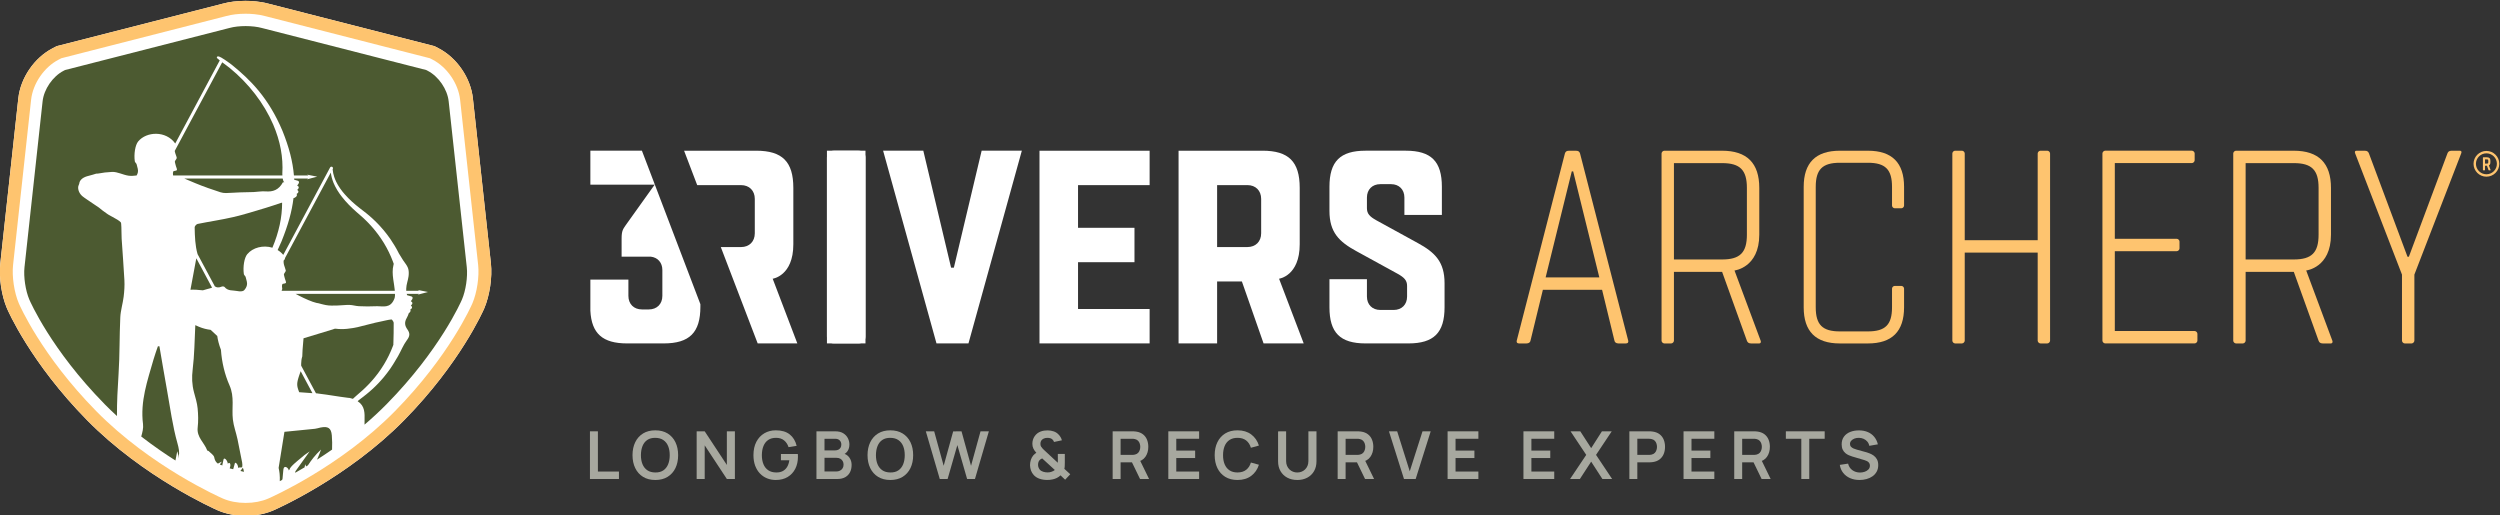 <?xml version="1.0" encoding="UTF-8"?>
<svg version="1.1" viewBox="0 0 572.43 117.93" xml:space="preserve" xmlns="http://www.w3.org/2000/svg"><rect x="0" y="0" width="572.43" height="117.93" fill="#333333" stroke="none"/><defs><clipPath id="clipPath22"><path d="m86.739 580.93h429.52v88.451h-429.52z"/></clipPath></defs><g transform="matrix(1.333 0 0 -1.333 -115.91 892.48)"><g clip-path="url(#clipPath22)"><g><g transform="matrix(1 0 0 1 138.24 669.02)" fill="#fff"><path d="m-9.113 0.355c-1.408 0-2.744-0.162-3.865-0.469l-28.319-7.245-0.245-0.061-0.223-0.117-0.475-0.245c-3.145-1.625-5.516-5.08-5.901-8.597l-3.099-28.381c-0.26-2.355 0.212-5.527 1.15-7.707 0.159-0.373 4.056-9.34 13.768-19.213 9.674-9.83 21.917-15.25 22.435-15.476 1.413-0.615 3.068-0.94 4.787-0.94 1.723 0 3.377 0.325 4.785 0.941 0.512 0.222 12.717 5.598 22.438 15.475 9.68 9.838 13.607 18.835 13.77 19.213 0.934 2.18 1.407 5.348 1.15 7.704l-3.1 28.38c-0.382 3.518-2.752 6.973-5.9 8.599l-0.474 0.247-0.223 0.115-0.245 0.063-28.282 7.235c-1.439 0.394-2.936 0.479-3.932 0.479" fill="#fff"/></g></g><g transform="translate(135.36,619.58)"><path d="m0 0h19.41c-4e-3 0.047-8e-3 0.093-0.012 0.14 0 4e-3 -1e-3 6e-3 -1e-3 0.01-4e-3 0.048-9e-3 0.096-0.015 0.144-0.054 0.513-0.145 1.022-0.218 1.533-8e-3 0.055-0.016 0.109-0.024 0.164-0.11 0.815-0.164 1.633 0.049 2.466 0.014 0.052 0.027 0.107 0.04 0.16-0.05 0.146-0.102 0.291-0.157 0.437-0.407 1.088-0.926 2.137-1.53 3.141-0.305 0.499-0.635 0.984-0.981 1.458-0.18 0.233-0.352 0.471-0.542 0.696-0.093 0.113-0.184 0.229-0.279 0.341l-0.291 0.333c-0.095 0.113-0.197 0.219-0.298 0.327l-0.302 0.324-0.313 0.312-0.157 0.157-0.161 0.152-0.323 0.304c-0.109 0.101-0.222 0.195-0.334 0.294l-0.683 0.597c-0.926 0.809-1.806 1.683-2.565 2.663l-0.278 0.373c-0.045 0.063-0.094 0.121-0.137 0.188l-4e-3 5e-3 -0.122 0.19-0.255 0.39c-0.078 0.135-0.151 0.272-0.227 0.408l-0.113 0.205c-0.039 0.066-0.067 0.139-0.101 0.21l-0.195 0.424c-0.106 0.296-0.225 0.583-0.297 0.889-0.075 0.285-0.131 0.575-0.167 0.868l-0.173-0.323-2.536-4.733-5.166-9.644c0.028-0.223-0.133-0.255-0.204-0.38l-4e-3 -8e-3c-0.015-0.028-0.025-0.062-0.028-0.103-0.021-0.474 0.135-0.894 0.253-1.216 0.059-0.157 0.106-0.291 0.121-0.394 0.033-0.228-0.303-0.473-0.323-0.708 0.049-0.188 0.106-0.505 0.193-0.768 0.037-0.112 0.109-0.302 0.129-0.366 0.042-0.132 0.062-0.237 0.024-0.305-0.027-0.045-0.107-0.073-0.201-0.095-0.124-0.029-0.273-0.046-0.348-0.072l-0.066-0.073c-0.104-0.242-0.045-0.491-8e-3 -0.794 0.012-0.085-0.096-0.156-0.099-0.24 0-0.028 8e-3 -0.054 0.019-0.081" fill="#4c5a31"/></g><g transform="translate(135.38,587.07)"><path d="m0 0c0.033 0.052 0.063 0.102 0.097 0.154 0.041 0.523 0.091 1.068 0.149 1.624 0.097 0.92 0.917 0.289 0.931-0.129 0.042 0.043 0.085 0.096 0.127 0.149 0.08 0.503 1.544 1.626 1.746 1.807 0.53 0.474 1.097 0.919 1.715 1.313-0.265-0.366-0.527-0.731-0.788-1.096-0.563-0.784-1.118-1.563-1.659-2.322-0.012-0.088-0.03-0.172-0.045-0.26 0.517 0.292 1.057 0.606 1.62 0.941 0.032 0.18 0.064 0.36 0.102 0.537 0.059-0.131 0.104-0.257 0.152-0.385 0.105 0.064 0.214 0.132 0.321 0.196 0.289 0.442 0.598 0.882 0.942 1.309 0.398 0.491 0.833 0.965 1.309 1.401-0.159-0.46-0.336-0.91-0.522-1.35-0.056-0.132-0.116-0.26-0.175-0.39 0.838 0.535 1.704 1.111 2.592 1.729 0.028 0.814 0.028 1.63-0.042 2.435-0.11 1.305-0.676 1.606-1.944 1.355-0.321-0.064-0.635-0.182-0.957-0.215-1.749-0.185-3.499-0.35-5.24-0.521-0.333-2.06-0.667-4.128-0.998-6.2 0.079-0.336 0.134-0.67 0.168-1.003 0.044-0.432 0.045-0.855 0.03-1.271 0.12 0.062 0.243 0.127 0.369 0.192" fill="#4c5a31"/></g><g transform="translate(154.58,614.05)"><path d="m0 0c-1e-3 0.067-0.029 0.152-0.069 0.237-0.091 0.188-0.246 0.375-0.329 0.367-0.604-0.057-1.198-0.235-1.798-0.35-2.59-0.491-5.088-1.588-7.806-1.236-0.149 0.018-0.313-0.08-0.47-0.127-1.658-0.503-3.318-1.007-5.016-1.522-4e-3 -0.043-7e-3 -0.084-0.011-0.127-4e-3 -0.033-6e-3 -0.066-9e-3 -0.099-1e-3 -0.022-4e-3 -0.042-5e-3 -0.062-6e-3 -0.062-0.011-0.125-0.016-0.185-3e-3 -0.014-3e-3 -0.028-4e-3 -0.042-0.099-1.11-0.165-1.921-0.171-2.592v-2e-3c-0.133-0.408-0.182-0.848-0.19-1.27-1e-3 -0.108 0-0.217 1e-3 -0.326l1.025-1.913 1.478-2.757 0.041-0.077c0.074-4e-3 0.149-8e-3 0.223-0.01 0.047-0.012 0.096-0.021 0.148-0.029h4e-3c0.051-8e-3 0.104-0.016 0.159-0.023 1.631-0.19 3.251-0.5 4.883-0.697 0.053-5e-3 0.105-0.013 0.158-0.019 0.064-8e-3 0.13-0.012 0.198-0.014 0.188-0.06 0.377-0.111 0.569-0.155 0.106 0.099 0.211 0.197 0.319 0.293 0.116 0.105 0.232 0.209 0.349 0.31l0.684 0.599c0.11 0.099 0.225 0.192 0.333 0.294l0.323 0.302 0.162 0.153 0.156 0.157 0.313 0.313 0.303 0.324c0.1 0.107 0.201 0.214 0.297 0.327l0.29 0.333c0.096 0.112 0.188 0.226 0.281 0.34 0.189 0.225 0.362 0.464 0.542 0.695 0.346 0.475 0.675 0.961 0.979 1.46 0.605 1.002 1.124 2.052 1.531 3.141 0.037 0.097 0.072 0.196 0.106 0.293-6e-3 9e-3 -0.01 0.019-0.017 0.028-3e-3 5e-3 -5e-3 0.012-8e-3 0.019-0.013 0.046 0.012 0.121 0.013 0.178 0.024 1.158 0.07 2.314 0.051 3.471" fill="#4c5a31"/></g><g transform="translate(116.8,640.14)"><path d="m0 0c-7e-3 -1e-3 -0.013-4e-3 -0.019-5e-3l-0.068-0.074c-0.071-0.17-0.065-0.343-0.041-0.536 6e-3 -0.045 0.012-0.09 0.019-0.137h18.771c-4e-3 0.081-8e-3 0.169-0.01 0.264v0.018c-2e-3 8e-3 -2e-3 0.016-2e-3 0.024 0.167 2.818-0.347 5.582-1.573 8.451-1.596 3.665-4.19 7.032-7.501 9.738-0.019 0.014-0.157 0.119-0.319 0.24-0.385 0.289-0.69 0.518-0.932 0.702l-8.031-14.99-0.129-0.241c0.085-0.497 0.307-0.901 0.342-1.146 0.032-0.228-0.305-0.473-0.325-0.708 0.05-0.188 0.107-0.505 0.195-0.768 0.036-0.112 0.107-0.302 0.129-0.366 0.042-0.132 0.062-0.237 0.024-0.305-0.058-0.1-0.388-0.12-0.53-0.161" fill="#4c5a31"/></g><g transform="translate(114.36,592.24)"><path d="m0 0c0.011 7e-3 0.02 0.016 0.031 0.023-7e-3 -0.011-0.014-0.02-0.02-0.031 0.933-0.647 1.843-1.25 2.719-1.806 0.1 0.504 0.199 1.011 0.297 1.517 5e-3 0.025 0.01 0.049 0.014 0.075 0.021-0.067 0.041-0.133 0.061-0.201 0.106-0.352 0.181-0.702 0.233-1.05 3e-3 0.111-1e-3 0.221-0.01 0.326-3e-3 0.028-7e-3 0.054-0.011 0.081 0.122 0.656 4e-3 1.355-0.236 2.2-0.846 2.985-1.244 6.106-1.802 9.178-0.453 2.494-0.867 4.996-1.299 7.496-0.087-3e-3 -0.174-4e-3 -0.262-7e-3 -0.253-0.756-0.535-1.504-0.753-2.27-1.032-3.617-2.3-7.167-1.802-11.084 0.088-0.688-0.096-1.413-0.306-2.141 1.063-0.823 2.117-1.591 3.146-2.306" fill="#4c5a31"/></g><g transform="translate(138.56,605.65)"><path d="m0 0c-4e-3 -0.011-8e-3 -0.02-0.011-0.031-0.02-0.053-0.038-0.106-0.056-0.157-5e-3 -0.013-9e-3 -0.025-0.013-0.037-0.017-0.048-0.033-0.096-0.049-0.141-5e-3 -0.015-9e-3 -0.028-0.015-0.041-0.014-0.044-0.029-0.088-0.044-0.129-5e-3 -0.015-9e-3 -0.028-0.014-0.043-0.014-0.04-0.027-0.08-0.04-0.118-4e-3 -0.014-8e-3 -0.027-0.014-0.042-0.012-0.037-0.024-0.074-0.035-0.11l-0.012-0.04c-0.012-0.036-0.023-0.071-0.034-0.105-4e-3 -0.012-6e-3 -0.024-0.01-0.036-0.011-0.035-0.02-0.068-0.03-0.101-4e-3 -0.011-6e-3 -0.023-9e-3 -0.034-9e-3 -0.031-0.019-0.065-0.028-0.097-3e-3 -9e-3 -5e-3 -0.018-7e-3 -0.029-9e-3 -0.032-0.017-0.063-0.025-0.093-3e-3 -9e-3 -4e-3 -0.017-7e-3 -0.027-6e-3 -0.03-0.014-0.061-0.02-0.092-2e-3 -8e-3 -3e-3 -0.016-5e-3 -0.022-6e-3 -0.031-0.013-0.06-0.018-0.089-2e-3 -7e-3 -3e-3 -0.014-4e-3 -0.022-6e-3 -0.029-0.011-0.057-0.015-0.085-1e-3 -7e-3 -3e-3 -0.012-4e-3 -0.019-4e-3 -0.027-8e-3 -0.057-0.012-0.085 0-5e-3 -1e-3 -0.01-1e-3 -0.016-4e-3 -0.028-7e-3 -0.056-0.01-0.082-1e-3 -6e-3 -1e-3 -9e-3 -1e-3 -0.014-3e-3 -0.027-4e-3 -0.055-5e-3 -0.083-2e-3 -3e-3 -2e-3 -7e-3 -2e-3 -0.011-1e-3 -0.028-2e-3 -0.056-2e-3 -0.083v-9e-3c0-0.028 0-0.054 1e-3 -0.082v-8e-3c1e-3 -0.027 3e-3 -0.055 4e-3 -0.083 0-3e-3 0-4e-3 1e-3 -5e-3 2e-3 -0.028 4e-3 -0.057 8e-3 -0.084v-5e-3c3e-3 -0.028 7e-3 -0.058 0.012-0.086v-2e-3c4e-3 -0.029 0.01-0.057 0.016-0.087v-4e-3c6e-3 -0.029 0.012-0.058 0.019-0.087v-3e-3c8e-3 -0.029 0.015-0.06 0.022-0.089v-2e-3c0.016-0.061 0.035-0.125 0.056-0.191 0-2e-3 2e-3 -3e-3 2e-3 -4e-3 9e-3 -0.032 0.02-0.064 0.032-0.097 0-3e-3 1e-3 -5e-3 2e-3 -7e-3 0.01-0.032 0.022-0.064 0.034-0.097 1e-3 -7e-3 4e-3 -0.012 6e-3 -0.019 0.011-0.029 0.022-0.06 0.032-0.09 7e-3 -0.016 0.012-0.034 0.019-0.05 8e-3 -0.021 0.016-0.042 0.024-0.065 0.016-0.04 0.03-0.08 0.046-0.121 0.454-0.033 0.889-0.065 1.347-0.098 0.297-0.022 0.603-0.044 0.931-0.068l-2.021 3.772c-0.013-0.039-0.028-0.078-0.041-0.115" fill="#4c5a31"/></g><g transform="translate(104.91,600.12)"><path d="m0 0c0.7-0.711 1.415-1.395 2.136-2.056-0.017 2.377 0.116 4.812 0.276 7.255 0.21 3.223 0.142 6.464 0.295 9.691 0.056 1.194 0.433 2.368 0.58 3.562 0.115 0.932 0.175 1.886 0.127 2.823-0.12 2.38-0.325 4.754-0.474 7.132-0.053 0.871-3e-3 1.749-0.085 2.614-7e-3 0.064-0.028 0.132-0.061 0.201-0.288 0.304-0.854 0.618-1.386 0.905-0.108 0.057-0.214 0.115-0.317 0.171-0.342 0.185-0.638 0.352-0.794 0.491-0.438 0.297-0.856 0.621-1.261 0.963-0.229 0.153-0.491 0.325-0.831 0.558-0.549 0.375-1.822 1.21-2.069 1.444-0.677 0.642-0.729 1.392-0.625 1.716 0.038 0.142 0.086 0.271 0.144 0.388 0.057 0.551 0.499 1.012 1.317 1.265 0.345 0.106 0.694 0.202 1.048 0.288 0.158 0.06 0.32 0.114 0.489 0.152 0.151 0.035 0.251 0.039 0.321 0.023 0.816 0.158 1.645 0.259 2.465 0.291 0.942 0.036 1.893-0.524 2.86-0.653 0.435-0.057 0.881-0.015 1.354 0.04 0.104 0.17 0.182 0.355 0.222 0.556 0.075 0.383-0.068 0.792-0.225 1.381-0.047 0.168-0.262 0.289-0.306 0.492-0.18 1.235 0.065 2.795 0.578 3.416 1.426 1.732 4.762 1.885 6.352-0.331 5e-3 -8e-3 8e-3 -0.015 0.012-0.024l7.649 14.277c-0.517 0.402-0.513 0.437-0.502 0.528 7e-3 0.058 0.044 0.11 0.096 0.137 0.125 0.065 0.325 0.076 1.264-0.55 0.529-0.351 1.058-0.749 1.285-0.93 3.066-2.493 6.234-5.584 8.633-11.296 0 0 2e-3 -1e-3 2e-3 -2e-3 1.136-2.826 1.763-5.255 1.962-7.65h2.503l-0.249 0.143 1.75-0.351-1.771-0.463 0.225 0.142h-2.423c4e-3 -0.066 8e-3 -0.133 0.011-0.201 0.17-0.044 0.338-0.093 0.517-0.149 0.411-0.092 0.415-0.371 0-0.848 0.352-0.187 0.352-0.439 0.014-0.748 0-1e-3 -1e-3 -4e-3 -1e-3 -5e-3 0.29-0.223 0.259-0.463-0.113-0.701 0.233-0.332-0.309-0.712-0.537-0.712-0.271-2.282-0.931-4.651-2.055-7.426-0.218-0.519-0.441-1.015-0.668-1.493 0.356-0.215 0.684-0.491 0.967-0.833l8.044 15.014c0.069 0.129 0.229 0.177 0.356 0.108 0.129-0.068 0.177-0.229 0.109-0.357l-0.03-0.056c0.037-0.448 0.134-0.891 0.275-1.317 0.084-0.281 0.213-0.546 0.328-0.813l0.207-0.389c0.035-0.064 0.066-0.131 0.106-0.193l0.118-0.186c0.08-0.124 0.156-0.249 0.238-0.37l0.393-0.534c0.044-0.059 0.094-0.113 0.141-0.17l0.286-0.338c0.777-0.891 1.673-1.679 2.613-2.407l0.717-0.555c0.121-0.094 0.246-0.186 0.365-0.285l0.358-0.296 0.178-0.148 0.173-0.155 0.347-0.308 0.339-0.321c0.111-0.107 0.224-0.212 0.332-0.325l0.326-0.333c0.108-0.11 0.212-0.227 0.318-0.34 0.215-0.226 0.412-0.466 0.617-0.702 0.396-0.48 0.777-0.974 1.134-1.488 0.549-0.799 1.048-1.638 1.485-2.512 0.233-0.382 0.467-0.763 0.707-1.14 0.282-0.446 0.666-0.849 0.843-1.335 0.156-0.421 0.156-0.941 0.1-1.4-0.088-0.717-0.39-1.417-0.402-2.128-2e-3 -0.146-4e-3 -0.275-1e-3 -0.388h2.235l-0.251 0.143 1.751-0.352-1.772-0.464 0.226 0.144h-2.117c0.013-0.033 0.026-0.062 0.044-0.089 8e-3 -0.045 0.018-0.092 0.028-0.137 5e-3 -1e-3 9e-3 -3e-3 0.014-4e-3 0.209-0.053 0.412-0.111 0.631-0.179 0.41-0.091 0.414-0.372-1e-3 -0.849 0.354-0.187 0.353-0.44 0.011-0.75 0.294-0.225 0.264-0.465-0.111-0.704 0.157-0.221-0.035-0.465-0.247-0.602-0.09-0.281-0.2-0.551-0.343-0.8-0.477-0.826-0.314-1.397 0.1-1.987 0.493-0.7 0.422-1.18-0.096-1.865-0.614-0.814-0.987-1.818-1.502-2.716-0.115-0.2-0.233-0.397-0.353-0.592-0.305-0.535-0.632-1.057-0.979-1.563-0.357-0.513-0.739-1.007-1.134-1.488-0.205-0.235-0.402-0.476-0.618-0.701-0.105-0.115-0.209-0.23-0.317-0.342l-0.326-0.333c-0.108-0.112-0.221-0.218-0.332-0.325l-0.339-0.319-0.347-0.309-0.173-0.154-0.178-0.148-0.358-0.297c-0.119-0.098-0.244-0.19-0.365-0.286l-0.717-0.555c-0.107-0.081-0.212-0.165-0.318-0.25 4e-3 -3e-3 8e-3 -5e-3 0.012-8e-3 -0.034-0.028-0.068-0.057-0.103-0.087 1.28-0.823 1.207-2.057 1.187-3.332-4e-3 -0.229-2e-3 -0.462-5e-3 -0.692 1.29 1.1 2.571 2.278 3.809 3.536 9.165 9.315 12.778 17.609 12.927 17.957 0.653 1.52 1.008 3.903 0.827 5.544l-3.112 28.501c-0.225 2.076-1.738 4.28-3.596 5.24l-0.262 0.136-28.196 7.213c-1.634 0.446-4.009 0.446-5.603 0.011l-28.236-7.224-0.262-0.135c-1.858-0.961-3.37-3.163-3.597-5.24l-3.111-28.499c-0.182-1.642 0.175-4.027 0.827-5.547 0.149-0.349 3.764-8.642 12.927-17.957" fill="#4c5a31"/></g><g transform="translate(119.67,619.76)"><path d="M 0,0 C 0.588,0.032 1.367,-0.012 2.136,-0.101 2.657,0.048 3.178,0.198 3.712,0.35 L 1.006,5.402 C 0.646,3.464 0.31,1.665 0,0" fill="#4c5a31"/></g><g transform="translate(135.36,634.67)"><path d="m0 0c-7e-3 0.015-0.015 0.031-0.021 0.045-0.916-0.3-1.83-0.627-2.758-0.901-1.839-0.544-3.671-1.138-5.537-1.569-2.031-0.471-4.1-0.768-6.146-1.183-0.205-0.041-0.51-0.381-0.506-0.578 0.031-1.57 0.074-3.137 0.501-4.614l2.957-5.519c0.284-0.221 0.658-0.284 1.209-0.05 0.127 0.055 0.39 0.026 0.465-0.07 0.579-0.731 1.414-0.539 2.159-0.691 0.527-0.108 0.915-0.078 1.169 0.091 0.247 0.256 0.45 0.572 0.521 0.938 0.075 0.383-0.067 0.792-0.224 1.381-0.046 0.168-0.263 0.289-0.307 0.491-0.179 1.236 0.066 2.795 0.578 3.417 0.953 1.156 2.758 1.608 4.326 1.119 1.122 2.667 1.669 5.206 1.67 7.734z" fill="#4c5a31"/></g><g transform="translate(135.79,638.21)"><path d="m0 0c-3e-3 4e-3 -5e-3 8e-3 -8e-3 0.012-0.06 0.05-0.186 0.173-0.266 0.637h-16.9l1.892-0.797h2e-3c1.424-0.593 2.856-1.084 4.296-1.553 0.306-0.1 0.641-0.146 0.962-0.141 0.795 0.016 1.588 0.085 2.384 0.114 0.792 0.03 1.586 0.026 2.378 0.058 0.68 0.028 1.364 0.167 2.035 0.113 1.269-0.1 2.277 0.237 2.989 1.573z" fill="#4c5a31"/></g><g transform="translate(126.38,603.33)"><path d="m0 0c-0.833 1.891-1.326 3.978-1.475 6.112-0.347 0.894-0.548 1.722-0.631 2.373-0.376 0.351-0.755 0.701-1.141 1.054-0.634 0.076-1.306 0.233-2.019 0.533-0.223 0.094-0.422 0.183-0.613 0.273-1e-3 -0.052-2e-3 -0.102-5e-3 -0.153-0.125-2.481-0.141-4.976-0.445-7.434-0.171-1.375-0.125-2.649 0.228-3.956 0.244-0.901 0.528-1.809 0.62-2.731 0.108-1.095 0.137-2.223 0.01-3.311-0.197-1.68 1.156-2.6 1.637-3.936 0.022-0.061 0.193-0.05 0.255-0.114 0.338-0.353 0.879-0.676 0.956-1.086 0.066-0.361 0.19-0.622 0.356-0.818 0.018-0.021 0.038-0.041 0.056-0.061 0.04-0.041 0.083-0.081 0.127-0.116 2e-3 -2e-3 6e-3 -4e-3 0.01-6e-3 0.027-0.021 0.055-0.041 0.084-0.06 0.077 0.045 0.157 0.089 0.24 0.133 0.141 0.075 0.286 0.146 0.439 0.212-0.093-0.128-0.184-0.257-0.273-0.385-0.028-0.041-0.057-0.083-0.085-0.124 0.099-0.038 0.202-0.07 0.311-0.098 0.032-0.031 0.066-0.059 0.099-0.084 0.061 0.327 0.132 0.657 0.214 0.985 0.051 0.521 0.642 0.069 0.76-0.668 0.256 0.374 0.549-2e-3 0.386-0.537-0.025-0.085-0.05-0.17-0.077-0.255 0.202-0.048 0.403-0.097 0.606-0.145 0.087 0.352 0.186 0.705 0.298 1.058 0.061 0.194 0.552-0.165 0.545-0.828 0.205 0.154 0.477-0.012 0.702 0.125 0.04 0.257 0.057 0.477-8e-3 0.799-0.262 1.358-0.518 2.68-0.795 3.996-0.241 1.14-0.667 2.248-0.798 3.397-0.224 1.936 0.314 3.844-0.574 5.856" fill="#4c5a31"/></g><g transform="translate(128.86,588.48)"><path d="m0 0c-0.027 0.134-0.052 0.267-0.079 0.401-0.035 0.101-0.073 0.202-0.113 0.302-0.142-0.185-0.282-0.372-0.419-0.557 0.2-0.048 0.402-0.095 0.611-0.146" fill="#4c5a31"/></g><g transform="translate(154.62,618.05)"><path d="m0 0c0.113 0.201 0.208 0.519 0.177 1.004h-17.081c0.194-0.084 0.374-0.183 0.543-0.283 0.032-0.018 0.065-0.038 0.096-0.057l2e-3 1e-3c1.005-0.505 2.17-1.035 2.95-1.215 0.124-0.029 0.258-0.053 0.399-0.073 0.068-0.02 0.136-0.038 0.202-0.057 0.052-0.013 0.103-0.028 0.155-0.041 0.06-0.016 0.119-0.032 0.179-0.047 0.067-0.017 0.135-0.033 0.201-0.049 0.047-0.012 0.095-0.023 0.143-0.033 0.116-0.027 0.233-0.052 0.35-0.076h2e-3c0.637-0.127 1.309-0.083 1.964-0.074 0.696 0.012 1.393 0.116 2.088 0.1h4e-3c0.541-0.013 1.079-0.197 1.621-0.219h0.028c0.958-0.04 1.922-0.06 2.879-6e-3l0.103 4e-3h0.011c0.031 2e-3 0.063 2e-3 0.093 2e-3h8e-3c1.037-4e-3 2.218-0.366 2.883 1.118z" fill="#4c5a31"/></g><g transform="matrix(1 0 0 1 129.13 669.38)"><path d="m0 0c-1.408 0-2.744-0.162-3.865-0.469l-28.319-7.245-0.245-0.061-0.223-0.117-0.475-0.245c-3.145-1.625-5.516-5.08-5.901-8.597l-3.099-28.381c-0.26-2.355 0.212-5.527 1.15-7.707 0.159-0.373 4.056-9.34 13.768-19.213 9.674-9.83 21.917-15.25 22.435-15.476 1.413-0.615 3.068-0.94 4.787-0.94 1.723 0 3.377 0.325 4.785 0.941 0.512 0.222 12.717 5.598 22.438 15.475 9.68 9.838 13.607 18.835 13.77 19.213 0.934 2.18 1.407 5.348 1.15 7.704l-3.1 28.38c-0.382 3.518-2.752 6.973-5.9 8.599l-0.474 0.247-0.223 0.115-0.245 0.063-28.282 7.235c-1.439 0.394-2.936 0.479-3.932 0.479m0-2.211c0.858 0 2.143-0.07 3.383-0.41l28.282-7.235 0.476-0.246c2.475-1.28 4.416-4.107 4.716-6.875l3.1-28.384c0.217-1.983-0.197-4.754-0.983-6.588-0.155-0.362-3.913-8.982-13.314-18.536-9.412-9.562-21.247-14.782-21.746-14.999-1.132-0.495-2.482-0.755-3.901-0.755-1.418 0-2.768 0.26-3.902 0.753-0.5 0.22-12.342 5.448-21.745 15.001-9.403 9.559-13.157 18.174-13.312 18.536-0.789 1.836-1.203 4.609-0.983 6.595l3.098 28.379c0.304 2.769 2.244 5.594 4.718 6.873l0.476 0.246 28.355 7.255c0.921 0.252 2.068 0.39 3.282 0.39" fill="#fec46f"/></g></g><g transform="translate(199.52,588.37)"><path d="m0 0c0.55-7e-3 1.008 0.112 1.374 0.358s0.64 0.595 0.825 1.043c0.182 0.45 0.275 0.975 0.275 1.572 0 0.601-0.093 1.121-0.275 1.563-0.185 0.442-0.459 0.785-0.825 1.035-0.366 0.248-0.824 0.374-1.374 0.378-0.55 7e-3 -1.008-0.112-1.374-0.358-0.366-0.247-0.64-0.595-0.821-1.043-0.182-0.45-0.275-0.974-0.279-1.575 0-0.597 0.092-1.118 0.275-1.56 0.185-0.441 0.459-0.787 0.825-1.035 0.366-0.249 0.824-0.374 1.374-0.378m0-1.291c-0.819 0-1.52 0.18-2.104 0.538-0.584 0.359-1.032 0.858-1.344 1.498-0.313 0.642-0.47 1.385-0.47 2.228 0 0.847 0.157 1.589 0.47 2.231 0.312 0.64 0.76 1.139 1.344 1.499 0.584 0.358 1.285 0.536 2.104 0.536s1.521-0.178 2.107-0.536c0.585-0.36 1.034-0.859 1.345-1.499 0.311-0.642 0.466-1.384 0.466-2.231 0-0.843-0.155-1.586-0.466-2.228-0.311-0.64-0.76-1.139-1.345-1.498-0.586-0.358-1.288-0.538-2.107-0.538" fill="#a7a89f"/></g><g transform="translate(206.62,587.25)"><path d="m0 0v8.189h1.382l3.805-5.777v5.777h1.381v-8.189h-1.381l-3.805 5.778v-5.778z" fill="#a7a89f"/></g><g transform="translate(220.21,587.08)"><path d="m0 0c-0.531 0-1.029 0.095-1.493 0.282-0.465 0.188-0.872 0.463-1.222 0.828-0.351 0.363-0.624 0.811-0.823 1.339-0.197 0.53-0.295 1.134-0.295 1.817 0 0.894 0.168 1.659 0.5 2.294 0.334 0.636 0.791 1.122 1.371 1.462 0.58 0.339 1.234 0.508 1.962 0.508 1.009 0 1.807-0.233 2.397-0.703 0.59-0.467 0.986-1.122 1.191-1.963l-1.393-0.222c-0.155 0.482-0.409 0.868-0.762 1.156-0.352 0.292-0.802 0.438-1.348 0.442-0.55 8e-3 -1.007-0.112-1.373-0.358-0.366-0.247-0.639-0.595-0.822-1.043-0.182-0.45-0.275-0.973-0.279-1.573 0-0.599 0.092-1.12 0.277-1.562 0.183-0.441 0.458-0.786 0.824-1.034 0.366-0.25 0.823-0.375 1.373-0.379 0.413-7e-3 0.775 0.067 1.086 0.222 0.312 0.156 0.566 0.39 0.763 0.702 0.197 0.314 0.329 0.704 0.398 1.175h-1.444v1.075h2.9c6e-3 -0.06 0.013-0.15 0.017-0.267 3e-3 -0.119 5e-3 -0.188 5e-3 -0.211 0-0.773-0.153-1.461-0.457-2.061-0.307-0.602-0.743-1.073-1.311-1.414-0.569-0.34-1.25-0.512-2.042-0.512" fill="#a7a89f"/></g><g transform="translate(228.58,588.54)"><path d="m0 0h2.024c0.24 0 0.454 0.048 0.643 0.145s0.338 0.232 0.446 0.409c0.109 0.175 0.162 0.386 0.162 0.629 0 0.218-0.046 0.417-0.142 0.59-0.095 0.174-0.233 0.314-0.415 0.419-0.181 0.104-0.4 0.156-0.654 0.156h-2.064zm0 3.627h1.849c0.197 0 0.372 0.04 0.528 0.114 0.156 0.076 0.28 0.189 0.373 0.336s0.139 0.332 0.139 0.552c0 0.283-0.093 0.52-0.276 0.707-0.184 0.189-0.438 0.282-0.764 0.282h-1.849zm-1.382-4.918v8.189h3.247c0.551 0 1.003-0.112 1.36-0.333 0.355-0.222 0.62-0.505 0.793-0.85 0.172-0.346 0.258-0.701 0.258-1.07 0-0.45-0.106-0.833-0.321-1.149-0.214-0.314-0.505-0.527-0.873-0.636l-5e-3 0.284c0.519-0.118 0.912-0.361 1.179-0.732 0.268-0.372 0.401-0.795 0.401-1.269 0-0.486-0.092-0.91-0.278-1.273-0.185-0.365-0.462-0.649-0.828-0.855-0.366-0.204-0.817-0.306-1.356-0.306z" fill="#a7a89f"/></g><g transform="translate(239.89,588.37)"><path d="m0 0c0.55-7e-3 1.007 0.112 1.374 0.358 0.366 0.246 0.64 0.595 0.825 1.043 0.182 0.45 0.275 0.975 0.275 1.572 0 0.601-0.093 1.121-0.275 1.563-0.185 0.442-0.459 0.785-0.825 1.035-0.367 0.248-0.824 0.374-1.374 0.378-0.55 7e-3 -1.008-0.112-1.374-0.358-0.366-0.247-0.64-0.595-0.821-1.043-0.182-0.45-0.275-0.974-0.279-1.575 0-0.597 0.092-1.118 0.275-1.56 0.185-0.441 0.459-0.787 0.825-1.035 0.366-0.249 0.824-0.374 1.374-0.378m0-1.291c-0.819 0-1.52 0.18-2.104 0.538-0.584 0.359-1.032 0.858-1.344 1.498-0.313 0.642-0.47 1.385-0.47 2.228 0 0.847 0.157 1.589 0.47 2.231 0.312 0.64 0.76 1.139 1.344 1.499 0.584 0.358 1.285 0.536 2.104 0.536s1.521-0.178 2.107-0.536c0.585-0.36 1.034-0.859 1.345-1.499 0.311-0.642 0.466-1.384 0.466-2.231 0-0.843-0.155-1.586-0.466-2.228-0.311-0.64-0.76-1.139-1.345-1.498-0.586-0.358-1.288-0.538-2.107-0.538" fill="#a7a89f"/></g><g transform="translate(248.38,587.25)"><path d="m0 0-2.394 8.189h1.433l1.632-5.921 1.631 5.909 1.434 0.012 1.633-5.921 1.632 5.921h1.432l-2.388-8.189h-1.348l-1.677 5.828-1.672-5.828z" fill="#a7a89f"/></g><g transform="translate(266.88,588.38)"><path d="m0 0c0.117 0 0.229 7e-3 0.333 0.02s0.205 0.037 0.305 0.071c0.143 0.042 0.264 0.091 0.363 0.149 0.098 0.057 0.185 0.114 0.262 0.177l-2.167 1.988c-0.102-0.037-0.194-0.085-0.277-0.141-0.081-0.057-0.15-0.124-0.207-0.2-0.076-0.094-0.132-0.206-0.171-0.332-0.037-0.127-0.057-0.268-0.057-0.424 0-0.171 0.028-0.323 0.083-0.458 0.056-0.134 0.125-0.256 0.207-0.367 0.141-0.17 0.338-0.293 0.593-0.37 0.254-0.074 0.497-0.113 0.733-0.113m-0.057-1.296c-0.454 0-0.884 0.066-1.287 0.202-0.405 0.134-0.742 0.347-1.01 0.639-0.216 0.239-0.374 0.5-0.476 0.782-0.099 0.284-0.155 0.586-0.167 0.907 0 0.315 0.046 0.619 0.14 0.914 0.093 0.293 0.235 0.555 0.428 0.787 0.076 0.09 0.158 0.171 0.248 0.242 0.089 0.069 0.179 0.132 0.27 0.19-0.224 0.25-0.393 0.493-0.509 0.728-0.115 0.235-0.173 0.511-0.173 0.829 0 0.478 0.128 0.907 0.386 1.286 0.259 0.379 0.609 0.652 1.053 0.819 0.193 0.072 0.389 0.121 0.588 0.149 0.199 0.025 0.393 0.04 0.583 0.04 0.357 0 0.699-0.055 1.029-0.163s0.611-0.283 0.841-0.527c0.145-0.14 0.268-0.298 0.368-0.474 0.101-0.177 0.175-0.355 0.224-0.539l-1.353-0.288c-0.053 0.17-0.146 0.316-0.278 0.437-0.115 0.11-0.249 0.183-0.405 0.219-0.154 0.036-0.309 0.054-0.46 0.054-0.243 0-0.458-0.045-0.648-0.135-0.181-0.088-0.319-0.205-0.41-0.353-0.091-0.149-0.136-0.329-0.136-0.541 0-0.19 0.034-0.34 0.105-0.455 0.071-0.113 0.158-0.23 0.265-0.346 0.068-0.077 0.152-0.159 0.25-0.251 0.099-0.091 0.201-0.185 0.306-0.285l2.059-1.91c4e-3 0.075 7e-3 0.158 8e-3 0.25 3e-3 0.091 4e-3 0.176 4e-3 0.256l-7e-3 1.001h1.201v-1.484c0-0.205-5e-3 -0.402-0.015-0.594-9e-3 -0.192-0.03-0.35-0.065-0.475l1.013-0.933-0.876-0.938-0.79 0.75c-0.193-0.182-0.405-0.33-0.635-0.444-0.229-0.113-0.462-0.195-0.696-0.244-0.175-0.041-0.34-0.069-0.495-0.082-0.156-0.014-0.315-0.02-0.478-0.02" fill="#a7a89f"/></g><g transform="translate(282.78,587.25)"><path d="m0 0-1.614 3.333 1.392 0.306 1.774-3.639zm-3.338 4.141h1.962c0.076 0 0.161 3e-3 0.255 0.01 0.095 8e-3 0.183 0.023 0.263 0.047 0.227 0.056 0.405 0.157 0.537 0.3 0.131 0.144 0.224 0.307 0.278 0.49 0.055 0.181 0.083 0.36 0.083 0.534 0 0.178-0.028 0.358-0.083 0.539-0.054 0.184-0.147 0.346-0.278 0.49-0.132 0.144-0.31 0.245-0.537 0.301-0.08 0.022-0.168 0.038-0.263 0.046-0.094 7e-3 -0.179 0.011-0.255 0.011h-1.962zm-1.366-4.141v8.189h3.385c0.08 0 0.181-2e-3 0.306-9e-3 0.125-5e-3 0.241-0.019 0.348-0.037 0.473-0.072 0.865-0.229 1.173-0.472 0.31-0.242 0.539-0.549 0.688-0.918 0.151-0.369 0.225-0.781 0.225-1.231 0-0.668-0.169-1.24-0.505-1.721-0.338-0.479-0.856-0.776-1.554-0.889l-0.585-0.052h-2.115v-2.86z" fill="#a7a89f"/></g><g transform="translate(287.64,587.25)"><path d="m0 0v8.189h5.289v-1.28h-3.923v-2.03h3.24v-1.279h-3.24v-2.321h3.923v-1.279z" fill="#a7a89f"/></g><g transform="translate(299.52,587.08)"><path d="m0 0c-0.819 0-1.52 0.18-2.104 0.538-0.584 0.359-1.032 0.858-1.344 1.498-0.313 0.642-0.47 1.385-0.47 2.23 0 0.846 0.157 1.589 0.47 2.229 0.312 0.64 0.76 1.139 1.344 1.499 0.584 0.358 1.285 0.536 2.104 0.536 0.944 0 1.73-0.236 2.36-0.707 0.629-0.472 1.07-1.108 1.319-1.908l-1.377-0.382c-0.154 0.536-0.424 0.953-0.809 1.256-0.384 0.301-0.882 0.451-1.493 0.451-0.55 0-1.009-0.123-1.376-0.37-0.368-0.246-0.644-0.592-0.828-1.038s-0.276-0.966-0.276-1.566c-4e-3 -0.599 0.087-1.122 0.273-1.567 0.187-0.444 0.463-0.792 0.831-1.038 0.367-0.246 0.826-0.37 1.376-0.37 0.611 0 1.109 0.153 1.493 0.455 0.385 0.304 0.655 0.722 0.809 1.251l1.377-0.38c-0.249-0.8-0.69-1.436-1.319-1.909-0.63-0.472-1.416-0.708-2.36-0.708" fill="#a7a89f"/></g><g transform="translate(309.79,587.08)"><path d="m0 0c-0.652 0-1.226 0.134-1.721 0.399-0.494 0.265-0.881 0.639-1.159 1.12-0.28 0.481-0.418 1.046-0.418 1.695v5.135l1.381 0.012v-5.114c0-0.306 0.054-0.581 0.16-0.825 0.105-0.241 0.248-0.448 0.426-0.619s0.383-0.299 0.615-0.387c0.23-0.086 0.47-0.13 0.716-0.13 0.254 0 0.495 0.044 0.725 0.133 0.229 0.089 0.433 0.219 0.611 0.39 0.179 0.17 0.318 0.378 0.421 0.62 0.102 0.242 0.153 0.516 0.153 0.818v5.114h1.388v-5.147c0-0.649-0.14-1.214-0.418-1.695s-0.665-0.855-1.16-1.12c-0.494-0.265-1.068-0.399-1.72-0.399" fill="#a7a89f"/></g><g transform="translate(321.43,587.25)"><path d="m0 0-1.614 3.333 1.392 0.306 1.774-3.639zm-3.338 4.141h1.962c0.076 0 0.161 3e-3 0.255 0.01 0.095 8e-3 0.183 0.023 0.263 0.047 0.227 0.056 0.405 0.157 0.537 0.3 0.131 0.144 0.224 0.307 0.278 0.49 0.055 0.181 0.083 0.36 0.083 0.534 0 0.178-0.028 0.358-0.083 0.539-0.054 0.184-0.147 0.346-0.278 0.49-0.132 0.144-0.31 0.245-0.537 0.301-0.08 0.022-0.168 0.038-0.263 0.046-0.094 7e-3 -0.179 0.011-0.255 0.011h-1.962zm-1.366-4.141v8.189h3.385c0.08 0 0.181-2e-3 0.306-9e-3 0.127-5e-3 0.241-0.019 0.348-0.037 0.473-0.072 0.865-0.229 1.173-0.472 0.31-0.242 0.539-0.549 0.688-0.918 0.151-0.369 0.225-0.781 0.225-1.231 0-0.668-0.169-1.24-0.505-1.721-0.338-0.479-0.856-0.776-1.554-0.889l-0.585-0.052h-2.115v-2.86z" fill="#a7a89f"/></g><g transform="translate(328.12,587.25)"><path d="m0 0-2.582 8.189h1.411l2.161-6.865 2.19 6.865h1.409l-2.582-8.189z" fill="#a7a89f"/></g><g transform="translate(335.61,587.25)"><path d="m0 0v8.189h5.289v-1.28h-3.923v-2.03h3.24v-1.279h-3.24v-2.321h3.923v-1.279z" fill="#a7a89f"/></g><g transform="translate(348.64,587.25)"><path d="m0 0v8.189h5.289v-1.28h-3.924v-2.03h3.241v-1.279h-3.241v-2.321h3.924v-1.279z" fill="#a7a89f"/></g><g transform="translate(356.65,587.25)"><path d="M 0,0 2.775,4.141 0.08,8.189 H 1.752 L 3.623,5.3 5.47,8.189 H 7.154 L 4.459,4.141 7.222,0 H 5.55 L 3.623,2.98 1.684,0 Z" fill="#a7a89f"/></g><g transform="translate(368.2,591.39)"><path d="m0 0h1.962c0.076 0 0.161 4e-3 0.255 0.012 0.096 7e-3 0.183 0.023 0.262 0.045 0.228 0.056 0.408 0.157 0.538 0.301 0.131 0.144 0.224 0.307 0.278 0.49 0.055 0.181 0.083 0.359 0.083 0.534 0 0.178-0.028 0.359-0.083 0.54-0.054 0.182-0.147 0.345-0.278 0.49-0.13 0.143-0.31 0.243-0.538 0.3-0.079 0.023-0.166 0.039-0.262 0.046-0.094 8e-3 -0.179 0.012-0.255 0.012h-1.962zm-1.366-4.141v8.19h3.385c0.08 0 0.181-3e-3 0.307-8e-3 0.126-6e-3 0.24-0.019 0.346-0.038 0.474-0.071 0.866-0.228 1.174-0.472 0.31-0.242 0.539-0.548 0.688-0.918 0.151-0.369 0.225-0.78 0.225-1.231 0-0.448-0.075-0.856-0.227-1.225-0.152-0.37-0.382-0.676-0.691-0.918-0.309-0.244-0.699-0.401-1.169-0.473-0.106-0.016-0.222-0.026-0.35-0.034-0.126-7e-3 -0.227-0.011-0.303-0.011h-2.019v-2.862z" fill="#a7a89f"/></g><g transform="translate(376.14,587.25)"><path d="m0 0v8.189h5.289v-1.28h-3.923v-2.03h3.24v-1.279h-3.24v-2.321h3.923v-1.279z" fill="#a7a89f"/></g><g transform="translate(389.55,587.25)"><path d="m0 0-1.614 3.333 1.392 0.306 1.774-3.639zm-3.338 4.141h1.962c0.076 0 0.161 3e-3 0.255 0.01 0.095 8e-3 0.183 0.023 0.263 0.047 0.227 0.056 0.405 0.157 0.537 0.3 0.131 0.144 0.224 0.307 0.278 0.49 0.055 0.181 0.083 0.36 0.083 0.534 0 0.178-0.028 0.358-0.083 0.539-0.054 0.184-0.147 0.346-0.278 0.49-0.132 0.144-0.31 0.245-0.537 0.301-0.08 0.022-0.168 0.038-0.263 0.046-0.094 7e-3 -0.179 0.011-0.255 0.011h-1.962zm-1.365-4.141v8.189h3.384c0.08 0 0.181-2e-3 0.306-9e-3 0.127-5e-3 0.241-0.019 0.348-0.037 0.473-0.072 0.865-0.229 1.173-0.472 0.31-0.242 0.539-0.549 0.688-0.918 0.151-0.369 0.225-0.781 0.225-1.231 0-0.668-0.169-1.24-0.505-1.721-0.338-0.479-0.856-0.776-1.554-0.889l-0.585-0.052h-2.115v-2.86z" fill="#a7a89f"/></g><g transform="translate(396.37,587.25)"><path d="m0 0v6.909h-2.655v1.28h6.669v-1.28h-2.65v-6.909z" fill="#a7a89f"/></g><g transform="translate(406.37,587.08)"><path d="m0 0c-0.599 0-1.138 0.105-1.618 0.314s-0.874 0.506-1.182 0.894c-0.309 0.39-0.506 0.852-0.59 1.386l1.423 0.216c0.117-0.485 0.365-0.862 0.741-1.129 0.378-0.268 0.815-0.402 1.311-0.402 0.292 0 0.567 0.048 0.825 0.14 0.257 0.094 0.467 0.226 0.629 0.402 0.161 0.174 0.24 0.388 0.24 0.643 0 0.113-0.018 0.218-0.055 0.314-0.039 0.098-0.095 0.183-0.168 0.259-0.075 0.076-0.169 0.145-0.285 0.208-0.116 0.062-0.252 0.116-0.407 0.162l-2.11 0.624c-0.181 0.054-0.379 0.125-0.591 0.219-0.213 0.09-0.411 0.213-0.597 0.368-0.185 0.155-0.338 0.356-0.458 0.601-0.119 0.243-0.178 0.547-0.178 0.906 0 0.527 0.133 0.97 0.4 1.328 0.268 0.36 0.627 0.627 1.081 0.805 0.452 0.179 0.955 0.265 1.509 0.261 0.562-4e-3 1.062-0.1 1.501-0.287 0.441-0.187 0.807-0.459 1.101-0.816s0.503-0.785 0.628-1.291l-1.472-0.257c-0.057 0.29-0.173 0.535-0.347 0.737-0.174 0.204-0.386 0.358-0.635 0.468-0.248 0.107-0.512 0.163-0.793 0.167-0.277 8e-3 -0.531-0.033-0.762-0.12s-0.419-0.211-0.563-0.37c-0.143-0.159-0.216-0.344-0.216-0.556 0-0.202 0.061-0.366 0.182-0.492 0.121-0.127 0.273-0.229 0.455-0.304 0.182-0.077 0.366-0.139 0.552-0.189l1.467-0.403c0.201-0.057 0.426-0.13 0.674-0.221 0.248-0.093 0.488-0.218 0.72-0.379 0.23-0.161 0.421-0.376 0.573-0.642 0.152-0.267 0.228-0.604 0.228-1.01 0-0.424-0.088-0.796-0.264-1.118-0.177-0.321-0.415-0.587-0.714-0.798-0.3-0.213-0.643-0.372-1.029-0.478-0.388-0.107-0.789-0.16-1.206-0.16" fill="#a7a89f"/></g><g transform="translate(357.18,640.09)"><path d="m0 0h-0.236l-4.493-18.208h9.222zm-9.222-29.559c-0.473 0-0.52 0.237-0.473 0.474l8.276 32.159c0.095 0.283 0.237 0.473 0.71 0.473h1.181c0.474 0 0.615-0.19 0.711-0.473l8.276-32.159c0.048-0.237 0-0.474-0.473-0.474h-1.183c-0.472 0-0.661 0.237-0.709 0.474l-2.128 8.748h-10.167l-2.13-8.748c-0.046-0.237-0.235-0.474-0.709-0.474z" fill="#fec46f"/></g><g transform="translate(374.49,641.51)"><path d="m0 0v-16.551h8.276c3.074 0 4.256 1.181 4.256 4.255v8.041c0 3.073-1.182 4.255-4.256 4.255zm0-18.68v-11.824c0-0.235-0.237-0.472-0.472-0.472h-1.184c-0.235 0-0.472 0.237-0.472 0.472v32.16c0 0.235 0.237 0.472 0.472 0.472h9.932c4.256 0 6.384-2.128 6.384-6.383v-8.041c0-5.675-4.256-6.148-4.256-6.148l4.493-12.06c0.095-0.235 0-0.472-0.237-0.472h-1.417c-0.474 0-0.615 0.237-0.711 0.472l-4.256 11.824z" fill="#fec46f"/></g><g transform="translate(414.02,616.74)"><path d="m0 0c0-4.138-2.07-6.207-6.207-6.207h-4.828c-4.138 0-6.207 2.069-6.207 6.207v20.691c0 4.137 2.069 6.207 6.207 6.207h4.828c4.137 0 6.207-2.07 6.207-6.207v-3.22c0-0.229-0.23-0.459-0.459-0.459h-1.15c-0.23 0-0.461 0.23-0.461 0.459v3.22c0 2.988-1.148 4.137-4.137 4.137h-4.828c-2.989 0-4.138-1.149-4.138-4.137v-20.691c0-2.989 1.149-4.138 4.138-4.138h4.828c2.989 0 4.137 1.149 4.137 4.138v3.218c0 0.23 0.231 0.459 0.461 0.459h1.15c0.229 0 0.459-0.229 0.459-0.459z" fill="#fec46f"/></g><g transform="translate(424.44,628.27)"><path d="m0 0h12.532v14.898c0 0.236 0.237 0.473 0.474 0.473h1.182c0.237 0 0.472-0.237 0.472-0.473v-32.159c0-0.237-0.235-0.474-0.472-0.474h-1.182c-0.237 0-0.474 0.237-0.474 0.474v15.134h-12.532v-15.134c0-0.237-0.237-0.474-0.472-0.474h-1.184c-0.235 0-0.472 0.237-0.472 0.474v32.159c0 0.236 0.237 0.473 0.472 0.473h1.184c0.235 0 0.472-0.237 0.472-0.473z" fill="#fec46f"/></g><g transform="translate(450.22,628.51)"><path d="m0 0h10.641c0.237 0 0.472-0.237 0.472-0.473v-1.181c0-0.237-0.235-0.474-0.472-0.474h-10.641v-13.715h13.715c0.236 0 0.473-0.236 0.473-0.473v-1.182c0-0.237-0.237-0.474-0.473-0.474h-15.371c-0.235 0-0.472 0.237-0.472 0.474v32.159c0 0.236 0.237 0.473 0.472 0.473h14.899c0.235 0 0.472-0.237 0.472-0.473v-1.183c0-0.235-0.237-0.472-0.472-0.472h-13.243z" fill="#fec46f"/></g><g transform="translate(472.69,641.51)"><path d="m0 0v-16.551h8.276c3.074 0 4.256 1.181 4.256 4.255v8.041c0 3.073-1.182 4.255-4.256 4.255zm0-18.68v-11.824c0-0.235-0.237-0.472-0.473-0.472h-1.183c-0.235 0-0.472 0.237-0.472 0.472v32.16c0 0.235 0.237 0.472 0.472 0.472h9.932c4.256 0 6.385-2.128 6.385-6.383v-8.041c0-5.675-4.257-6.148-4.257-6.148l4.493-12.06c0.095-0.235 0-0.472-0.236-0.472h-1.418c-0.474 0-0.615 0.237-0.711 0.472l-4.256 11.824z" fill="#fec46f"/></g><g transform="translate(500.73,625.43)"><path d="m0 0 6.621 17.736c0.093 0.235 0.236 0.472 0.71 0.472h1.417c0.237 0 0.379-0.142 0.237-0.472l-8.039-20.81v-11.349c0-0.237-0.237-0.474-0.474-0.474h-1.181c-0.237 0-0.474 0.237-0.474 0.474v11.349l-8.039 20.81c-0.142 0.33 0 0.472 0.236 0.472h1.42c0.472 0 0.613-0.237 0.708-0.472l6.621-17.736z" fill="#fec46f"/></g><g fill="#fff"><g transform="translate(235.62,611.72)"><path d="m0 0c0-0.709-0.473-1.183-1.182-1.183h-4.256c-0.71 0-1.183 0.474-1.183 1.183v30.739c0 0.711 0.473 1.183 1.183 1.183h4.256c0.709 0 1.182-0.472 1.182-1.183z" fill="#fff"/></g><g transform="translate(219.68,621.65)"><path d="m0 0s3.547 0.474 3.547 5.912v9.696c0 4.492-1.891 6.383-6.385 6.383h-12.382l2.253-5.912 7.529 1e-3c1.419 0 2.364-0.946 2.364-2.366v-5.911c0-1.419-0.945-2.364-2.364-2.364h-3.475l6.336-16.552h6.811z" fill="#fff"/></g><path d="m235.62 610.54h-6.621v33.104h6.621z"/><g transform="translate(296.02,627.09)"><path d="m0 0v10.641h5.203c1.418 0 2.363-0.947 2.363-2.365v-5.912c0-1.418-0.945-2.364-2.363-2.364zm14.425-15.371-2.187 5.739-0.928 2.436-0.669 1.756s3.547 0.474 3.547 5.912v9.696c0 4.492-1.892 6.383-6.385 6.383h-14.424v-33.104h6.621v10.641h4.256l1.08-3.082 2.644-7.559h6.894z" fill="#fff"/></g><g transform="translate(265.51,643.64)"><path d="m0 0v-33.104h18.918v5.911h-12.297v8.04h9.695v5.91h-9.695v7.332h12.297v5.911z" fill="#fff"/></g><g transform="translate(330.49,627.78)"><path d="m0 0-7.126 3.909c-1.15 0.643-1.609 1.148-1.609 2.068v1.84c0 1.38 0.918 2.298 2.299 2.298h1.839c1.379 0 2.298-0.918 2.298-2.298v-2.99h6.437v4.829c0 4.368-1.838 6.206-6.206 6.206h-6.897c-4.368 0-6.208-1.838-6.208-6.206v-4.139c0-3.678 1.656-5.287 4.599-6.897l7.126-3.908c1.149-0.643 1.609-1.15 1.609-2.069v-1.838c0-1.379-0.92-2.299-2.299-2.299h-2.298c-1.381 0-2.299 0.92-2.299 2.299v2.988h-6.438v-4.828c0-4.368 1.84-6.207 6.208-6.207h7.356c4.368 0 6.207 1.839 6.207 6.207v4.138c0 3.679-1.655 5.288-4.598 6.897" fill="#fff"/></g><g transform="translate(262.15,642.46)"><path d="m0 0 0.327 1.182h-6.903l-0.281-1.182-1.03-4.336-0.028-0.12-3.435-14.46h-0.474l-3.434 14.46-0.203 0.857-0.855 3.599-0.281 1.182h-6.905l0.328-1.182 6.789-24.513 2.052-7.409h5.493l0.818 2.954z" fill="#fff"/></g><g transform="translate(199.44,637.81)"><path d="m0 0-2.223 5.833h-8.854v-5.833h11.046l-1.597-2.235-3.383-4.736c-0.466-0.701-0.7-0.933-0.7-2.335v-3.061h4.999c1.211-0.138 2.002-1.02 2.002-2.304v-4.434c0-1.399-0.933-2.332-2.333-2.332h-1.168c-1.4 0-2.333 0.933-2.333 2.332v2.796s-1.158 4e-3 -1.167 4e-3l-5.366-4e-3v-5.352c0.198-3.917 2.115-5.611 6.3-5.611h6.3c4.433 0 6.299 1.867 6.299 6.301v0.439z" fill="#fff"/></g></g><g transform="translate(514.14,642.15)"><path d="m0 0h-0.33v-0.725h0.33c0.165 0 0.23 0.066 0.23 0.231v0.264c0 0.165-0.065 0.23-0.23 0.23m0-1.087h-0.33v-0.726c0-0.032-0.032-0.065-0.065-0.065h-0.231c-0.033 0-0.066 0.033-0.066 0.065v2.11c0 0.033 0.033 0.065 0.066 0.065h0.626c0.395 0 0.594-0.197 0.594-0.592v-0.264c0-0.495-0.264-0.528-0.264-0.528l0.295-0.791c0.014-0.032 0-0.065-0.031-0.065h-0.232c-0.065 0-0.085 0.027-0.099 0.065z" fill="#fec46f"/></g><g transform="translate(515.85,641.39)"><path d="m0 0c0-0.993-0.808-1.799-1.799-1.799-0.993 0-1.801 0.806-1.801 1.799s0.808 1.799 1.801 1.799c0.991 0 1.799-0.806 1.799-1.799m-1.799 2.212c-1.221 0-2.212-0.993-2.212-2.212s0.991-2.212 2.212-2.212c1.219 0 2.212 0.993 2.212 2.212s-0.993 2.212-2.212 2.212" fill="#fec46f"/></g><g transform="translate(188.29,587.25)"><path d="m0 0v8.189h1.366v-6.91h3.616v-1.279z" fill="#a7a89f"/></g></g></svg>
